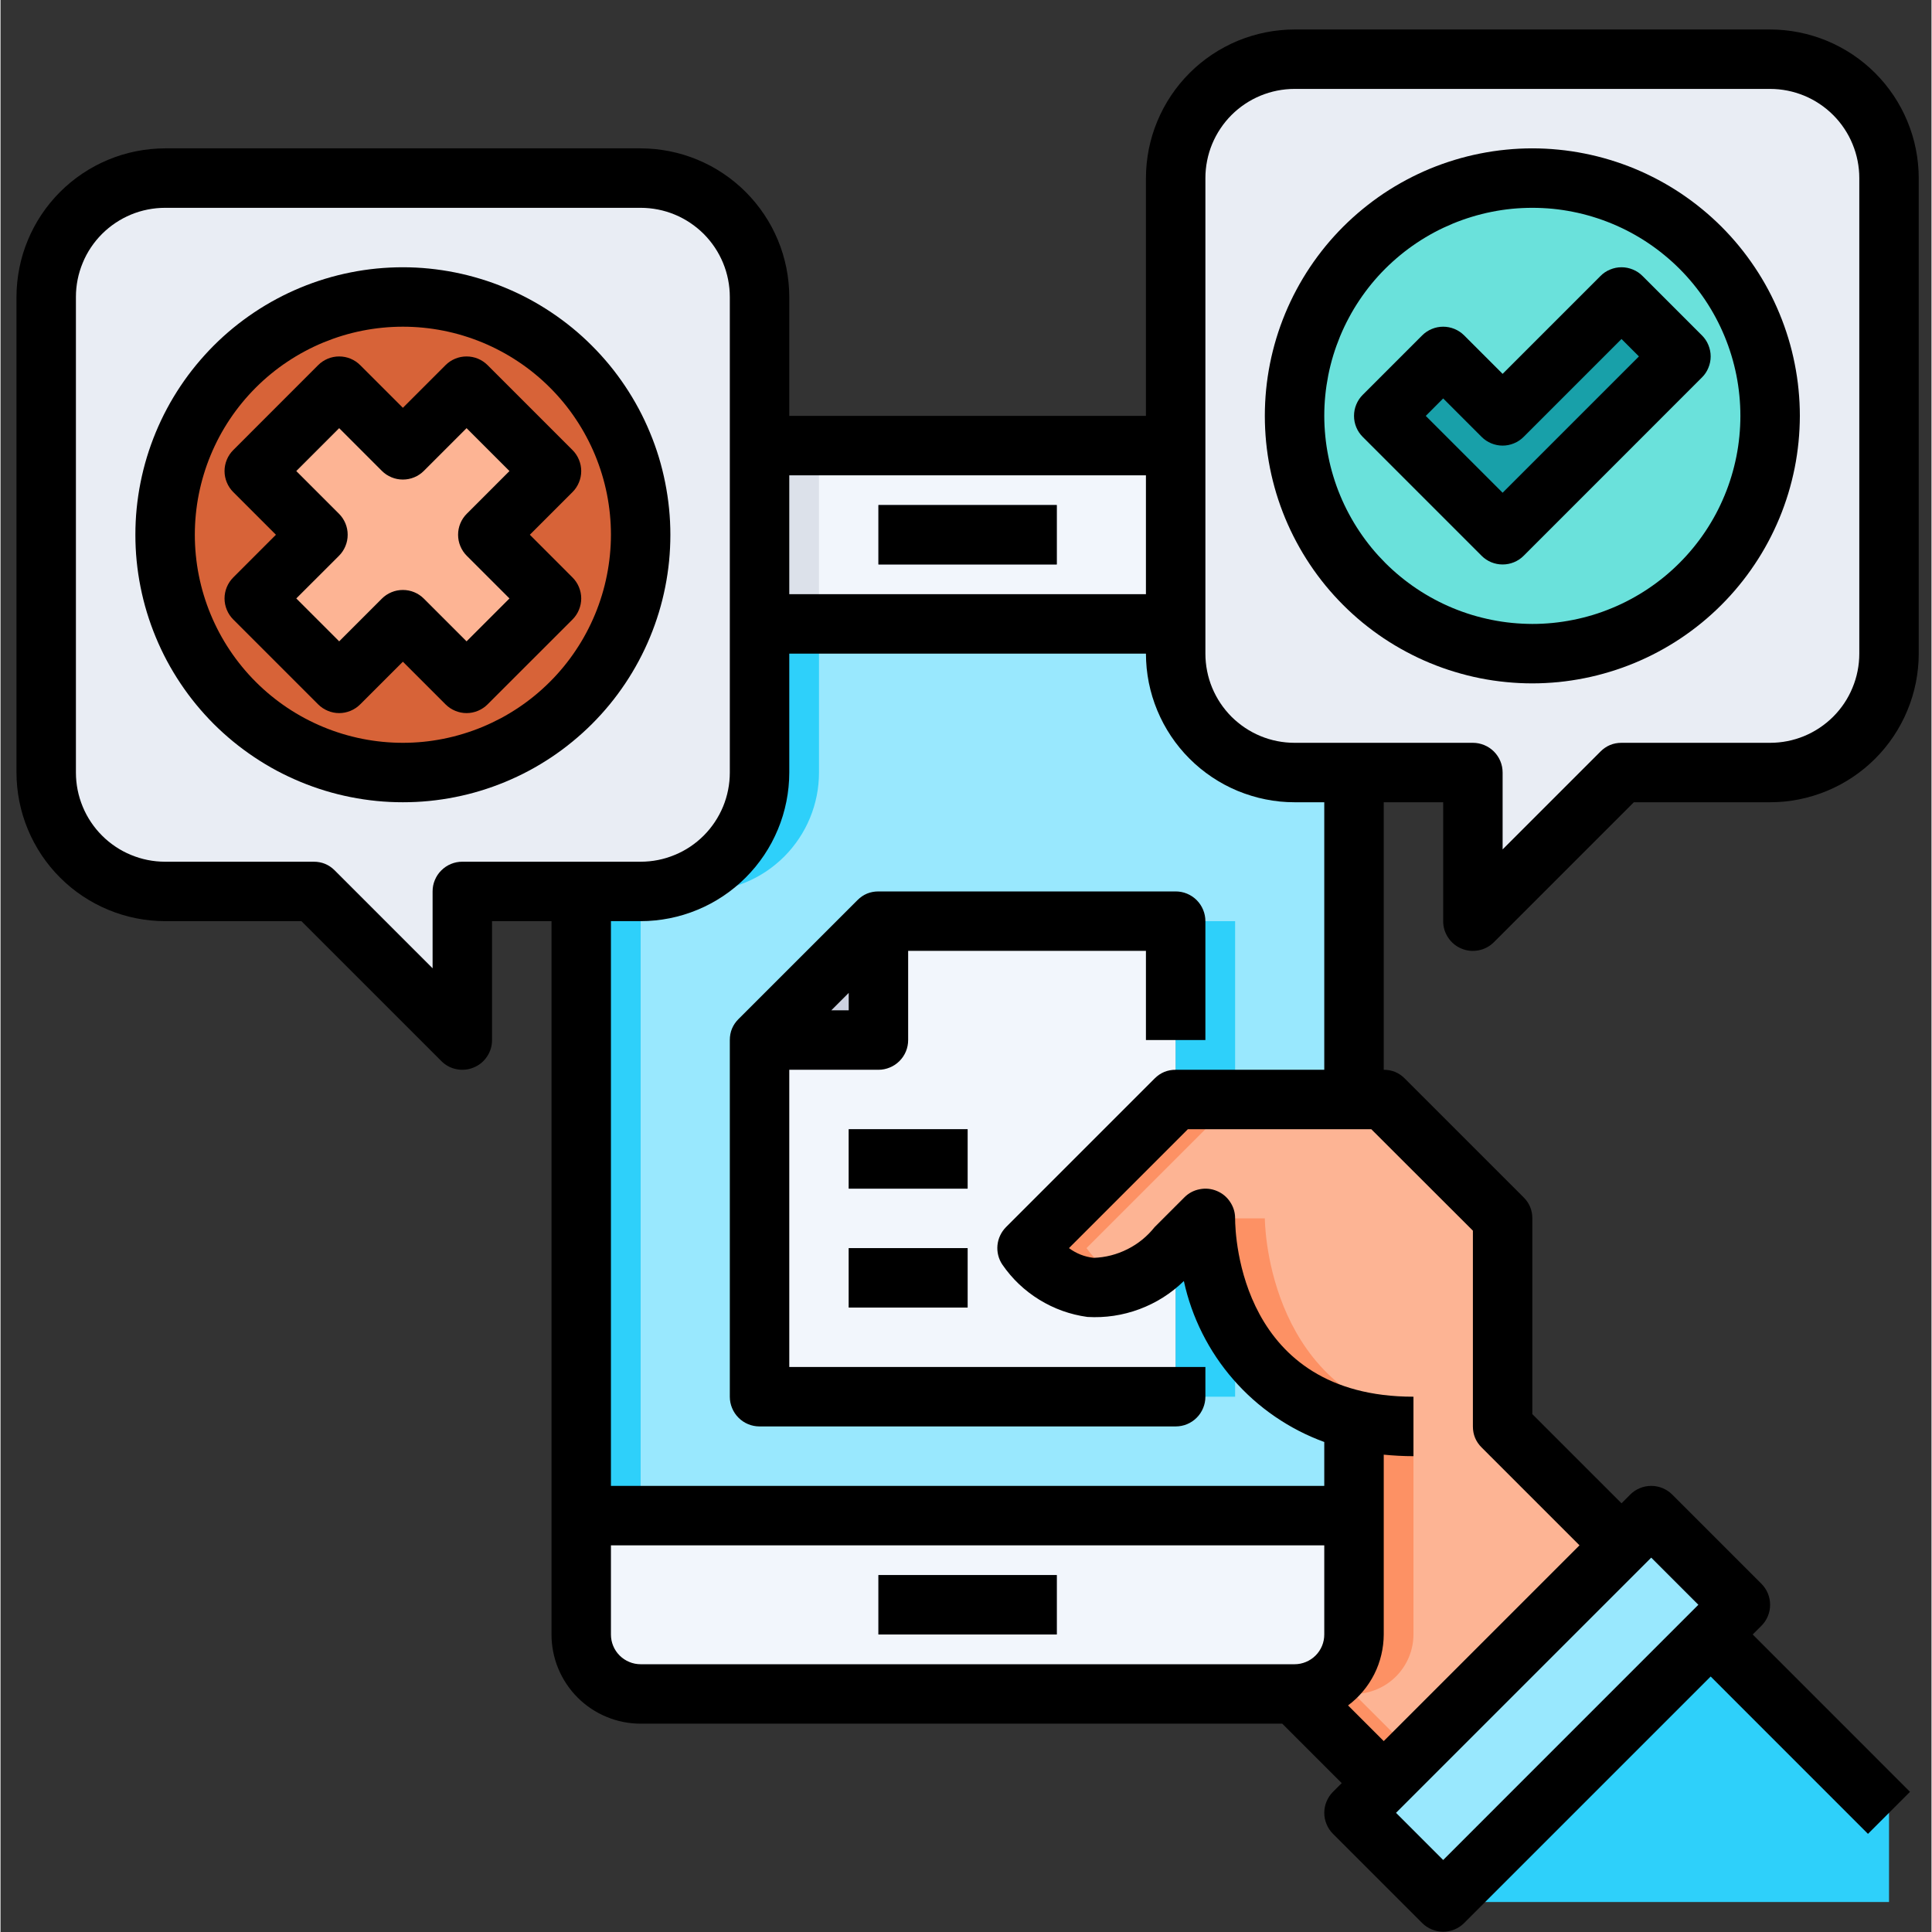 <svg xmlns="http://www.w3.org/2000/svg" xmlns:xlink="http://www.w3.org/1999/xlink" width="300" zoomAndPan="magnify" viewBox="0 0 224.88 225" height="300" preserveAspectRatio="xMidYMid meet" version="1.0"><rect x="0" y="0" width="224.88" height="225" fill="#333333" stroke="none"/><defs><clipPath id="34802ae6fa"><path d="M 1.688 3.434 L 223.566 3.434 L 223.566 224.938 L 1.688 224.938 Z M 1.688 3.434 " clip-rule="nonzero"/></clipPath></defs><path fill="#2ed0fa" d="M 219.934 211.121 L 219.934 221.508 L 168.012 221.508 L 199.164 190.352 Z M 219.934 211.121 " fill-opacity="1" fill-rule="nonzero"/><path fill="#99e8fe" d="M 202.625 186.891 L 199.164 190.352 L 168.012 221.508 L 157.625 211.121 L 161.09 207.66 L 192.242 176.508 Z M 202.625 186.891 " fill-opacity="1" fill-rule="nonzero"/><path fill="#fdb494" d="M 157.625 165.359 C 140.32 161.242 140.32 141.891 140.32 141.891 L 136.859 145.355 C 126.473 155.738 119.551 145.355 119.551 145.355 L 136.859 128.047 L 161.09 128.047 L 174.934 141.891 L 174.934 166.121 L 188.781 179.969 L 161.09 207.66 L 150.703 197.277 C 151.156 197.273 151.609 197.23 152.051 197.141 C 152.496 197.051 152.93 196.918 153.352 196.742 C 153.77 196.57 154.168 196.355 154.543 196.102 C 154.922 195.852 155.273 195.562 155.594 195.242 C 155.914 194.922 156.199 194.57 156.453 194.195 C 156.707 193.816 156.918 193.418 157.094 193 C 157.27 192.578 157.402 192.148 157.488 191.703 C 157.578 191.258 157.625 190.809 157.625 190.352 Z M 157.625 165.359 " fill-opacity="1" fill-rule="nonzero"/><path fill="#fd9164" d="M 126.473 145.355 L 143.781 128.047 L 136.859 128.047 L 119.551 145.355 C 119.859 145.816 120.203 146.246 120.582 146.652 C 120.961 147.059 121.371 147.426 121.812 147.766 C 122.254 148.102 122.719 148.398 123.211 148.656 C 123.699 148.918 124.207 149.137 124.734 149.309 C 125.262 149.484 125.797 149.617 126.348 149.703 C 126.895 149.789 127.445 149.832 128 149.828 C 128.555 149.824 129.105 149.773 129.652 149.676 C 130.199 149.582 130.734 149.441 131.258 149.258 C 129.316 148.383 127.719 147.082 126.473 145.355 Z M 126.473 145.355 " fill-opacity="1" fill-rule="nonzero"/><path fill="#cdd2e0" d="M 102.242 107.277 L 102.242 121.125 L 88.398 121.125 Z M 102.242 107.277 " fill-opacity="1" fill-rule="nonzero"/><path fill="#f2f6fc" d="M 88.398 162.66 L 88.398 121.125 L 102.242 121.125 L 102.242 107.277 L 136.859 107.277 L 136.859 128.047 L 119.551 145.355 C 119.551 145.355 126.473 155.738 136.859 145.355 L 136.859 162.66 Z M 88.398 162.66 " fill-opacity="1" fill-rule="nonzero"/><path fill="#99e8fe" d="M 136.859 162.66 L 136.859 145.355 L 140.32 141.891 C 140.32 141.891 140.32 161.242 157.625 165.359 L 157.625 176.508 L 67.629 176.508 L 67.629 103.816 L 74.551 103.816 C 75.461 103.816 76.359 103.727 77.25 103.551 C 78.145 103.371 79.008 103.109 79.848 102.762 C 80.688 102.414 81.488 101.988 82.242 101.484 C 83 100.977 83.699 100.402 84.34 99.762 C 84.984 99.117 85.559 98.418 86.062 97.664 C 86.566 96.906 86.996 96.109 87.344 95.27 C 87.691 94.43 87.953 93.562 88.129 92.672 C 88.309 91.781 88.398 90.879 88.398 89.969 L 88.398 72.664 L 136.859 72.664 L 136.859 76.125 C 136.859 77.031 136.945 77.934 137.125 78.824 C 137.301 79.719 137.562 80.582 137.91 81.422 C 138.258 82.262 138.688 83.059 139.191 83.816 C 139.695 84.574 140.27 85.273 140.914 85.914 C 141.555 86.559 142.254 87.133 143.012 87.637 C 143.766 88.141 144.566 88.566 145.406 88.914 C 146.246 89.266 147.109 89.527 148.004 89.703 C 148.895 89.883 149.793 89.969 150.703 89.969 L 157.625 89.969 L 157.625 128.047 L 136.859 128.047 L 136.859 107.277 L 102.242 107.277 L 88.398 121.125 L 88.398 162.66 Z M 136.859 162.66 " fill-opacity="1" fill-rule="nonzero"/><path fill="#2ed0fa" d="M 143.781 154.777 C 141.656 150.742 140.504 146.449 140.32 141.891 L 136.859 145.355 L 136.859 162.66 L 143.781 162.66 Z M 143.781 154.777 " fill-opacity="1" fill-rule="nonzero"/><path fill="#2ed0fa" d="M 136.859 107.277 L 143.781 107.277 L 143.781 128.047 L 136.859 128.047 Z M 136.859 107.277 " fill-opacity="1" fill-rule="nonzero"/><path fill="#2ed0fa" d="M 95.32 89.969 L 95.32 72.664 L 88.398 72.664 L 88.398 89.969 C 88.398 90.879 88.309 91.781 88.129 92.672 C 87.953 93.562 87.691 94.43 87.344 95.27 C 86.996 96.109 86.566 96.906 86.062 97.664 C 85.559 98.418 84.984 99.117 84.34 99.762 C 83.699 100.402 83 100.977 82.242 101.484 C 81.488 101.988 80.688 102.414 79.848 102.762 C 79.008 103.109 78.145 103.371 77.25 103.551 C 76.359 103.727 75.461 103.816 74.551 103.816 L 81.473 103.816 C 82.383 103.816 83.285 103.727 84.176 103.551 C 85.066 103.371 85.934 103.109 86.773 102.762 C 87.613 102.414 88.41 101.988 89.168 101.484 C 89.922 100.977 90.621 100.402 91.266 99.762 C 91.906 99.117 92.48 98.418 92.984 97.664 C 93.492 96.906 93.918 96.109 94.266 95.27 C 94.613 94.43 94.875 93.562 95.055 92.672 C 95.23 91.781 95.32 90.879 95.32 89.969 Z M 95.32 89.969 " fill-opacity="1" fill-rule="nonzero"/><path fill="#2ed0fa" d="M 67.629 103.816 L 74.551 103.816 L 74.551 176.508 L 67.629 176.508 Z M 67.629 103.816 " fill-opacity="1" fill-rule="nonzero"/><path fill="#f2f6fc" d="M 157.625 176.508 L 157.625 190.352 C 157.625 190.809 157.578 191.258 157.488 191.703 C 157.402 192.148 157.27 192.578 157.094 193 C 156.918 193.418 156.707 193.816 156.453 194.195 C 156.199 194.57 155.914 194.922 155.594 195.242 C 155.273 195.562 154.922 195.852 154.543 196.102 C 154.168 196.355 153.77 196.57 153.352 196.742 C 152.93 196.918 152.496 197.051 152.051 197.141 C 151.609 197.23 151.156 197.273 150.703 197.277 L 74.551 197.277 C 74.098 197.273 73.648 197.23 73.203 197.141 C 72.758 197.051 72.324 196.918 71.906 196.742 C 71.484 196.57 71.086 196.355 70.711 196.102 C 70.332 195.852 69.984 195.562 69.66 195.242 C 69.34 194.922 69.055 194.57 68.801 194.195 C 68.547 193.816 68.336 193.418 68.16 193 C 67.984 192.578 67.855 192.148 67.766 191.703 C 67.676 191.258 67.629 190.809 67.629 190.352 L 67.629 176.508 Z M 157.625 176.508 " fill-opacity="1" fill-rule="nonzero"/><path fill="#f2f6fc" d="M 88.398 51.895 L 136.859 51.895 L 136.859 72.664 L 88.398 72.664 Z M 88.398 51.895 " fill-opacity="1" fill-rule="nonzero"/><path fill="#dce1ea" d="M 88.398 51.895 L 95.32 51.895 L 95.32 72.664 L 88.398 72.664 Z M 88.398 51.895 " fill-opacity="1" fill-rule="nonzero"/><path fill="#e9edf4" d="M 88.398 72.664 L 88.398 89.969 C 88.398 90.879 88.309 91.781 88.129 92.672 C 87.953 93.562 87.691 94.43 87.344 95.27 C 86.996 96.109 86.566 96.906 86.062 97.664 C 85.559 98.418 84.984 99.117 84.34 99.762 C 83.699 100.402 83 100.977 82.242 101.484 C 81.488 101.988 80.688 102.414 79.848 102.762 C 79.008 103.109 78.145 103.371 77.25 103.551 C 76.359 103.727 75.461 103.816 74.551 103.816 L 53.781 103.816 L 53.781 121.125 L 36.473 103.816 L 19.168 103.816 C 18.258 103.816 17.355 103.727 16.465 103.551 C 15.574 103.371 14.707 103.109 13.867 102.762 C 13.027 102.414 12.23 101.988 11.473 101.484 C 10.719 100.977 10.02 100.402 9.375 99.762 C 8.734 99.117 8.16 98.418 7.656 97.664 C 7.148 96.906 6.723 96.109 6.375 95.27 C 6.027 94.43 5.766 93.562 5.586 92.672 C 5.41 91.781 5.32 90.879 5.32 89.969 L 5.32 34.586 C 5.32 33.676 5.41 32.777 5.586 31.887 C 5.766 30.992 6.027 30.129 6.375 29.289 C 6.723 28.449 7.148 27.648 7.656 26.895 C 8.16 26.137 8.734 25.438 9.375 24.797 C 10.02 24.152 10.719 23.578 11.473 23.074 C 12.23 22.57 13.027 22.141 13.867 21.793 C 14.707 21.445 15.574 21.184 16.465 21.008 C 17.355 20.828 18.258 20.738 19.168 20.738 L 74.551 20.738 C 75.461 20.738 76.359 20.828 77.25 21.008 C 78.145 21.184 79.008 21.445 79.848 21.793 C 80.688 22.141 81.488 22.57 82.242 23.074 C 83 23.578 83.699 24.152 84.34 24.797 C 84.984 25.438 85.559 26.137 86.062 26.895 C 86.566 27.648 86.996 28.449 87.344 29.289 C 87.691 30.129 87.953 30.992 88.129 31.887 C 88.309 32.777 88.398 33.676 88.398 34.586 Z M 74.551 62.277 C 74.551 61.371 74.508 60.465 74.418 59.562 C 74.328 58.66 74.195 57.766 74.02 56.875 C 73.84 55.984 73.621 55.105 73.359 54.238 C 73.094 53.371 72.789 52.52 72.441 51.68 C 72.098 50.844 71.707 50.023 71.281 49.223 C 70.852 48.426 70.387 47.648 69.883 46.895 C 69.379 46.141 68.84 45.41 68.266 44.711 C 67.691 44.008 67.082 43.34 66.441 42.695 C 65.797 42.055 65.129 41.445 64.426 40.871 C 63.727 40.297 62.996 39.758 62.242 39.254 C 61.488 38.75 60.711 38.285 59.914 37.855 C 59.113 37.43 58.293 37.043 57.457 36.695 C 56.617 36.348 55.766 36.043 54.898 35.777 C 54.031 35.516 53.152 35.297 52.262 35.117 C 51.371 34.941 50.477 34.809 49.574 34.719 C 48.672 34.629 47.766 34.586 46.859 34.586 C 45.953 34.586 45.047 34.629 44.145 34.719 C 43.242 34.809 42.348 34.941 41.457 35.117 C 40.566 35.297 39.688 35.516 38.82 35.777 C 37.953 36.043 37.098 36.348 36.262 36.695 C 35.422 37.043 34.605 37.43 33.805 37.855 C 33.004 38.285 32.227 38.75 31.473 39.254 C 30.719 39.758 29.992 40.297 29.293 40.871 C 28.59 41.445 27.918 42.055 27.277 42.695 C 26.637 43.34 26.027 44.008 25.453 44.711 C 24.879 45.41 24.336 46.141 23.832 46.895 C 23.328 47.648 22.863 48.426 22.438 49.223 C 22.008 50.023 21.621 50.844 21.273 51.68 C 20.926 52.52 20.621 53.371 20.359 54.238 C 20.098 55.105 19.875 55.984 19.699 56.875 C 19.523 57.766 19.391 58.66 19.301 59.562 C 19.211 60.465 19.168 61.371 19.168 62.277 C 19.168 63.184 19.211 64.09 19.301 64.992 C 19.391 65.895 19.523 66.789 19.699 67.68 C 19.875 68.57 20.098 69.449 20.359 70.316 C 20.621 71.184 20.926 72.039 21.273 72.875 C 21.621 73.715 22.008 74.531 22.438 75.332 C 22.863 76.133 23.328 76.91 23.832 77.664 C 24.336 78.418 24.879 79.145 25.453 79.844 C 26.027 80.547 26.637 81.219 27.277 81.859 C 27.918 82.5 28.59 83.109 29.293 83.684 C 29.992 84.258 30.719 84.801 31.473 85.305 C 32.227 85.809 33.004 86.273 33.805 86.699 C 34.605 87.129 35.422 87.516 36.262 87.863 C 37.098 88.211 37.953 88.516 38.82 88.777 C 39.688 89.039 40.566 89.262 41.457 89.438 C 42.348 89.613 43.242 89.746 44.145 89.836 C 45.047 89.926 45.953 89.969 46.859 89.969 C 47.766 89.969 48.672 89.926 49.574 89.836 C 50.477 89.746 51.371 89.613 52.262 89.438 C 53.152 89.262 54.031 89.039 54.898 88.777 C 55.766 88.516 56.617 88.211 57.457 87.863 C 58.293 87.516 59.113 87.129 59.914 86.699 C 60.711 86.273 61.488 85.809 62.242 85.305 C 62.996 84.801 63.727 84.258 64.426 83.684 C 65.129 83.109 65.797 82.5 66.441 81.859 C 67.082 81.219 67.691 80.547 68.266 79.844 C 68.84 79.145 69.379 78.418 69.883 77.664 C 70.387 76.91 70.852 76.133 71.281 75.332 C 71.707 74.531 72.098 73.715 72.441 72.875 C 72.789 72.039 73.094 71.184 73.359 70.316 C 73.621 69.449 73.84 68.57 74.02 67.68 C 74.195 66.789 74.328 65.895 74.418 64.992 C 74.508 64.09 74.551 63.184 74.551 62.277 Z M 74.551 62.277 " fill-opacity="1" fill-rule="nonzero"/><path fill="#e9edf4" d="M 219.934 20.738 L 219.934 76.125 C 219.934 77.031 219.844 77.934 219.668 78.824 C 219.488 79.719 219.227 80.582 218.879 81.422 C 218.531 82.262 218.105 83.059 217.602 83.816 C 217.094 84.574 216.52 85.273 215.879 85.914 C 215.234 86.559 214.535 87.133 213.781 87.637 C 213.023 88.141 212.227 88.566 211.387 88.914 C 210.547 89.266 209.68 89.527 208.789 89.703 C 207.898 89.883 206.996 89.969 206.086 89.969 L 188.781 89.969 L 171.473 107.277 L 171.473 89.969 L 150.703 89.969 C 149.793 89.969 148.895 89.883 148.004 89.703 C 147.109 89.527 146.246 89.266 145.406 88.914 C 144.566 88.566 143.766 88.141 143.012 87.637 C 142.254 87.133 141.555 86.559 140.914 85.914 C 140.27 85.273 139.695 84.574 139.191 83.816 C 138.688 83.059 138.258 82.262 137.91 81.422 C 137.562 80.582 137.301 79.719 137.125 78.824 C 136.945 77.934 136.859 77.031 136.859 76.125 L 136.859 20.738 C 136.859 19.832 136.945 18.93 137.125 18.039 C 137.301 17.148 137.562 16.281 137.91 15.441 C 138.258 14.602 138.688 13.805 139.191 13.047 C 139.695 12.293 140.27 11.594 140.914 10.949 C 141.555 10.309 142.254 9.734 143.012 9.227 C 143.766 8.723 144.566 8.297 145.406 7.949 C 146.246 7.602 147.109 7.336 148.004 7.16 C 148.895 6.984 149.793 6.895 150.703 6.895 L 206.086 6.895 C 206.996 6.895 207.898 6.984 208.789 7.16 C 209.68 7.336 210.547 7.602 211.387 7.949 C 212.227 8.297 213.023 8.723 213.781 9.227 C 214.535 9.734 215.234 10.309 215.879 10.949 C 216.52 11.594 217.094 12.293 217.602 13.047 C 218.105 13.805 218.531 14.602 218.879 15.441 C 219.227 16.281 219.488 17.148 219.668 18.039 C 219.844 18.93 219.934 19.832 219.934 20.738 Z M 206.086 48.434 C 206.086 47.523 206.043 46.621 205.953 45.719 C 205.863 44.816 205.73 43.918 205.555 43.031 C 205.379 42.141 205.16 41.262 204.895 40.395 C 204.633 39.527 204.328 38.672 203.98 37.836 C 203.633 36.996 203.246 36.18 202.816 35.379 C 202.391 34.578 201.926 33.801 201.422 33.047 C 200.918 32.293 200.379 31.566 199.801 30.863 C 199.227 30.164 198.617 29.492 197.977 28.852 C 197.336 28.211 196.664 27.602 195.965 27.027 C 195.262 26.449 194.535 25.91 193.781 25.406 C 193.027 24.902 192.25 24.438 191.449 24.012 C 190.648 23.582 189.832 23.195 188.992 22.848 C 188.156 22.5 187.301 22.195 186.434 21.934 C 185.566 21.668 184.688 21.449 183.797 21.273 C 182.91 21.094 182.012 20.961 181.109 20.875 C 180.207 20.785 179.301 20.738 178.395 20.738 C 177.488 20.738 176.582 20.785 175.68 20.875 C 174.777 20.961 173.883 21.094 172.992 21.273 C 172.102 21.449 171.227 21.668 170.355 21.934 C 169.488 22.195 168.637 22.5 167.797 22.848 C 166.961 23.195 166.141 23.582 165.34 24.012 C 164.543 24.438 163.766 24.902 163.012 25.406 C 162.258 25.91 161.527 26.449 160.828 27.027 C 160.125 27.602 159.457 28.211 158.812 28.852 C 158.172 29.492 157.566 30.164 156.988 30.863 C 156.414 31.566 155.875 32.293 155.371 33.047 C 154.867 33.801 154.402 34.578 153.973 35.379 C 153.547 36.18 153.16 36.996 152.812 37.836 C 152.465 38.672 152.16 39.527 151.895 40.395 C 151.633 41.262 151.414 42.141 151.234 43.031 C 151.059 43.918 150.926 44.816 150.836 45.719 C 150.746 46.621 150.703 47.523 150.703 48.434 C 150.703 49.34 150.746 50.242 150.836 51.145 C 150.926 52.051 151.059 52.945 151.234 53.836 C 151.414 54.723 151.633 55.602 151.895 56.469 C 152.16 57.34 152.465 58.191 152.812 59.031 C 153.16 59.867 153.547 60.688 153.973 61.484 C 154.402 62.285 154.867 63.062 155.371 63.816 C 155.875 64.57 156.414 65.297 156.988 66 C 157.566 66.699 158.172 67.371 158.812 68.012 C 159.457 68.656 160.125 69.262 160.828 69.84 C 161.527 70.414 162.258 70.953 163.012 71.457 C 163.766 71.961 164.543 72.426 165.34 72.855 C 166.141 73.281 166.961 73.668 167.797 74.016 C 168.637 74.363 169.488 74.668 170.355 74.93 C 171.227 75.195 172.105 75.414 172.992 75.594 C 173.883 75.77 174.777 75.902 175.68 75.992 C 176.582 76.078 177.488 76.125 178.395 76.125 C 179.301 76.125 180.207 76.078 181.109 75.992 C 182.012 75.902 182.91 75.77 183.797 75.594 C 184.688 75.414 185.566 75.195 186.434 74.93 C 187.301 74.668 188.156 74.363 188.992 74.016 C 189.832 73.668 190.648 73.281 191.449 72.855 C 192.25 72.426 193.027 71.961 193.781 71.457 C 194.535 70.953 195.262 70.414 195.965 69.84 C 196.664 69.262 197.336 68.656 197.977 68.012 C 198.617 67.371 199.227 66.699 199.801 66 C 200.379 65.297 200.918 64.57 201.422 63.816 C 201.926 63.062 202.391 62.285 202.816 61.484 C 203.246 60.688 203.633 59.867 203.98 59.031 C 204.328 58.191 204.633 57.34 204.895 56.469 C 205.16 55.602 205.379 54.723 205.555 53.836 C 205.73 52.945 205.863 52.051 205.953 51.145 C 206.043 50.242 206.086 49.34 206.086 48.434 Z M 206.086 48.434 " fill-opacity="1" fill-rule="nonzero"/><path fill="#fdb494" d="M 64.168 54.871 L 56.758 62.277 L 64.168 69.688 L 54.266 79.586 L 46.859 72.18 L 39.453 79.586 L 29.551 69.688 L 36.957 62.277 L 29.551 54.871 L 39.453 44.969 L 46.859 52.379 L 54.266 44.969 Z M 64.168 54.871 " fill-opacity="1" fill-rule="nonzero"/><path fill="#18a0a9" d="M 195.703 41.508 L 174.934 62.277 L 161.09 48.434 L 168.012 41.508 L 174.934 48.434 L 188.781 34.586 Z M 195.703 41.508 " fill-opacity="1" fill-rule="nonzero"/><path fill="#6ae1db" d="M 178.395 20.738 C 179.301 20.738 180.207 20.785 181.109 20.875 C 182.012 20.961 182.91 21.094 183.797 21.273 C 184.688 21.449 185.566 21.668 186.434 21.934 C 187.301 22.195 188.156 22.5 188.992 22.848 C 189.832 23.195 190.648 23.582 191.449 24.012 C 192.25 24.438 193.027 24.902 193.781 25.406 C 194.535 25.91 195.262 26.449 195.965 27.027 C 196.664 27.602 197.336 28.211 197.977 28.852 C 198.617 29.492 199.227 30.164 199.801 30.863 C 200.379 31.566 200.918 32.293 201.422 33.047 C 201.926 33.801 202.391 34.578 202.816 35.379 C 203.246 36.18 203.633 36.996 203.98 37.836 C 204.328 38.672 204.633 39.527 204.895 40.395 C 205.16 41.262 205.379 42.141 205.555 43.031 C 205.73 43.918 205.863 44.816 205.953 45.719 C 206.043 46.621 206.086 47.523 206.086 48.434 C 206.086 49.34 206.043 50.242 205.953 51.145 C 205.863 52.051 205.73 52.945 205.555 53.836 C 205.379 54.723 205.16 55.602 204.895 56.469 C 204.633 57.34 204.328 58.191 203.98 59.031 C 203.633 59.867 203.246 60.688 202.816 61.484 C 202.391 62.285 201.926 63.062 201.422 63.816 C 200.918 64.57 200.379 65.297 199.801 66 C 199.227 66.699 198.617 67.371 197.977 68.012 C 197.336 68.656 196.664 69.262 195.965 69.84 C 195.262 70.414 194.535 70.953 193.781 71.457 C 193.027 71.961 192.25 72.426 191.449 72.855 C 190.648 73.281 189.832 73.668 188.992 74.016 C 188.156 74.363 187.301 74.668 186.434 74.93 C 185.566 75.195 184.688 75.414 183.797 75.594 C 182.91 75.77 182.012 75.902 181.109 75.992 C 180.207 76.078 179.301 76.125 178.395 76.125 C 177.488 76.125 176.582 76.078 175.68 75.992 C 174.777 75.902 173.883 75.77 172.992 75.594 C 172.102 75.414 171.227 75.195 170.355 74.93 C 169.488 74.668 168.637 74.363 167.797 74.016 C 166.961 73.668 166.141 73.281 165.34 72.855 C 164.543 72.426 163.766 71.961 163.012 71.457 C 162.258 70.953 161.527 70.414 160.828 69.84 C 160.125 69.262 159.457 68.656 158.812 68.012 C 158.172 67.371 157.566 66.699 156.988 66 C 156.414 65.297 155.875 64.57 155.371 63.816 C 154.867 63.062 154.402 62.285 153.973 61.484 C 153.547 60.688 153.16 59.867 152.812 59.031 C 152.465 58.191 152.16 57.34 151.895 56.469 C 151.633 55.602 151.414 54.723 151.234 53.836 C 151.059 52.945 150.926 52.051 150.836 51.145 C 150.746 50.242 150.703 49.34 150.703 48.434 C 150.703 47.523 150.746 46.621 150.836 45.719 C 150.926 44.816 151.059 43.918 151.234 43.031 C 151.414 42.141 151.633 41.262 151.895 40.395 C 152.16 39.527 152.465 38.672 152.812 37.836 C 153.16 36.996 153.547 36.18 153.973 35.379 C 154.402 34.578 154.867 33.801 155.371 33.047 C 155.875 32.293 156.414 31.566 156.988 30.863 C 157.566 30.164 158.172 29.492 158.812 28.852 C 159.457 28.211 160.125 27.602 160.828 27.027 C 161.527 26.449 162.258 25.91 163.012 25.406 C 163.766 24.902 164.543 24.438 165.34 24.012 C 166.141 23.582 166.961 23.195 167.797 22.848 C 168.637 22.5 169.488 22.195 170.355 21.934 C 171.227 21.668 172.105 21.449 172.992 21.273 C 173.883 21.094 174.777 20.961 175.68 20.875 C 176.582 20.785 177.488 20.738 178.395 20.738 Z M 195.703 41.508 L 188.781 34.586 L 174.934 48.434 L 168.012 41.508 L 161.09 48.434 L 174.934 62.277 Z M 195.703 41.508 " fill-opacity="1" fill-rule="nonzero"/><path fill="#d76338" d="M 54.266 79.586 L 64.168 69.688 L 56.758 62.277 L 64.168 54.871 L 54.266 44.969 L 46.859 52.379 L 39.453 44.969 L 29.551 54.871 L 36.957 62.277 L 29.551 69.688 L 39.453 79.586 L 46.859 72.18 Z M 46.859 34.586 C 47.766 34.586 48.672 34.629 49.574 34.719 C 50.477 34.809 51.371 34.941 52.262 35.117 C 53.152 35.297 54.031 35.516 54.898 35.777 C 55.766 36.043 56.617 36.348 57.457 36.695 C 58.293 37.043 59.113 37.43 59.914 37.855 C 60.711 38.285 61.488 38.75 62.242 39.254 C 62.996 39.758 63.727 40.297 64.426 40.871 C 65.129 41.445 65.797 42.055 66.441 42.695 C 67.082 43.34 67.691 44.008 68.266 44.711 C 68.84 45.41 69.379 46.141 69.883 46.895 C 70.387 47.648 70.852 48.426 71.281 49.223 C 71.707 50.023 72.098 50.844 72.441 51.68 C 72.789 52.52 73.094 53.371 73.359 54.238 C 73.621 55.105 73.84 55.984 74.02 56.875 C 74.195 57.766 74.328 58.66 74.418 59.562 C 74.508 60.465 74.551 61.371 74.551 62.277 C 74.551 63.184 74.508 64.09 74.418 64.992 C 74.328 65.895 74.195 66.789 74.02 67.68 C 73.84 68.57 73.621 69.449 73.359 70.316 C 73.094 71.184 72.789 72.039 72.441 72.875 C 72.098 73.715 71.707 74.531 71.281 75.332 C 70.852 76.133 70.387 76.91 69.883 77.664 C 69.379 78.418 68.84 79.145 68.266 79.844 C 67.691 80.547 67.082 81.219 66.441 81.859 C 65.797 82.5 65.129 83.109 64.426 83.684 C 63.727 84.258 62.996 84.801 62.242 85.305 C 61.488 85.809 60.711 86.273 59.914 86.699 C 59.113 87.129 58.293 87.516 57.457 87.863 C 56.617 88.211 55.766 88.516 54.898 88.777 C 54.031 89.039 53.152 89.262 52.262 89.438 C 51.371 89.613 50.477 89.746 49.574 89.836 C 48.672 89.926 47.766 89.969 46.859 89.969 C 45.953 89.969 45.047 89.926 44.145 89.836 C 43.242 89.746 42.348 89.613 41.457 89.438 C 40.566 89.262 39.688 89.039 38.82 88.777 C 37.953 88.516 37.098 88.211 36.262 87.863 C 35.422 87.516 34.605 87.129 33.805 86.699 C 33.004 86.273 32.227 85.809 31.473 85.305 C 30.719 84.801 29.992 84.258 29.293 83.684 C 28.59 83.109 27.918 82.5 27.277 81.859 C 26.637 81.219 26.027 80.547 25.453 79.844 C 24.879 79.145 24.336 78.418 23.832 77.664 C 23.328 76.91 22.863 76.133 22.438 75.332 C 22.008 74.531 21.621 73.715 21.273 72.875 C 20.926 72.039 20.621 71.184 20.359 70.316 C 20.098 69.449 19.875 68.57 19.699 67.68 C 19.523 66.789 19.391 65.895 19.301 64.992 C 19.211 64.09 19.168 63.184 19.168 62.277 C 19.168 61.371 19.211 60.465 19.301 59.562 C 19.391 58.66 19.523 57.766 19.699 56.875 C 19.875 55.984 20.098 55.105 20.359 54.238 C 20.621 53.371 20.926 52.52 21.273 51.68 C 21.621 50.844 22.008 50.023 22.438 49.223 C 22.863 48.426 23.328 47.648 23.832 46.895 C 24.336 46.141 24.879 45.41 25.453 44.711 C 26.027 44.008 26.637 43.34 27.277 42.695 C 27.918 42.055 28.59 41.445 29.293 40.871 C 29.992 40.297 30.719 39.758 31.473 39.254 C 32.227 38.75 33.004 38.285 33.805 37.855 C 34.605 37.43 35.422 37.043 36.262 36.695 C 37.098 36.348 37.953 36.043 38.82 35.777 C 39.688 35.516 40.566 35.297 41.457 35.117 C 42.348 34.941 43.242 34.809 44.145 34.719 C 45.047 34.629 45.953 34.586 46.859 34.586 Z M 46.859 34.586 " fill-opacity="1" fill-rule="nonzero"/><path fill="#7f8596" d="M 102.242 58.816 L 123.012 58.816 L 123.012 65.738 L 102.242 65.738 Z M 102.242 58.816 " fill-opacity="1" fill-rule="nonzero"/><path fill="#7f8596" d="M 102.242 183.43 L 123.012 183.43 L 123.012 190.352 L 102.242 190.352 Z M 102.242 183.43 " fill-opacity="1" fill-rule="nonzero"/><path fill="#7f8596" d="M 98.781 131.508 L 112.629 131.508 L 112.629 138.43 L 98.781 138.43 Z M 98.781 131.508 " fill-opacity="1" fill-rule="nonzero"/><path fill="#7f8596" d="M 98.781 145.355 L 112.629 145.355 L 112.629 152.277 L 98.781 152.277 Z M 98.781 145.355 " fill-opacity="1" fill-rule="nonzero"/><path fill="#fd9164" d="M 164.551 165.359 L 164.551 190.352 C 164.547 190.809 164.504 191.258 164.414 191.703 C 164.324 192.148 164.191 192.578 164.016 193 C 163.844 193.418 163.629 193.816 163.375 194.195 C 163.125 194.57 162.836 194.922 162.516 195.242 C 162.195 195.562 161.844 195.852 161.469 196.102 C 161.09 196.355 160.691 196.57 160.273 196.742 C 159.852 196.918 159.422 197.051 158.977 197.141 C 158.531 197.23 158.082 197.273 157.625 197.277 L 164.551 204.199 L 161.09 207.66 L 150.703 197.277 C 151.156 197.273 151.609 197.23 152.051 197.141 C 152.496 197.051 152.93 196.918 153.352 196.742 C 153.77 196.57 154.168 196.355 154.543 196.102 C 154.922 195.852 155.273 195.562 155.594 195.242 C 155.914 194.922 156.199 194.57 156.453 194.195 C 156.707 193.816 156.918 193.418 157.094 193 C 157.27 192.578 157.402 192.148 157.488 191.703 C 157.578 191.258 157.625 190.809 157.625 190.352 L 157.625 165.359 C 156.254 165.043 154.93 164.59 153.645 164.012 C 153.293 163.883 152.961 163.723 152.641 163.527 C 152.391 163.414 152.148 163.285 151.914 163.145 C 150.273 162.254 148.797 161.148 147.484 159.824 C 147.07 159.406 146.688 158.992 146.309 158.543 C 146.102 158.266 145.891 158.023 145.684 157.746 C 145.371 157.332 145.062 156.914 144.785 156.465 C 144.508 156.016 144.23 155.633 143.988 155.184 C 143.781 154.84 143.574 154.457 143.398 154.113 C 142.566 152.406 141.887 150.641 141.359 148.816 C 141.285 148.406 141.191 148.004 141.082 147.605 C 140.629 145.727 140.375 143.824 140.32 141.891 L 147.242 141.891 C 147.242 141.891 147.242 161.242 164.551 165.359 Z M 164.551 165.359 " fill-opacity="1" fill-rule="nonzero"/><g clip-path="url(#34802ae6fa)"><path fill="#000000" d="M 170.148 110.477 C 170.793 110.742 171.461 110.809 172.148 110.672 C 172.832 110.535 173.426 110.219 173.918 109.727 L 190.215 93.43 L 206.086 93.43 C 206.652 93.43 207.219 93.402 207.781 93.348 C 208.348 93.289 208.906 93.207 209.461 93.094 C 210.02 92.984 210.566 92.848 211.109 92.68 C 211.652 92.516 212.184 92.324 212.707 92.109 C 213.23 91.891 213.742 91.648 214.242 91.383 C 214.742 91.113 215.227 90.824 215.699 90.508 C 216.168 90.191 216.625 89.855 217.062 89.496 C 217.5 89.137 217.918 88.758 218.32 88.355 C 218.719 87.957 219.102 87.535 219.461 87.098 C 219.82 86.66 220.156 86.207 220.473 85.734 C 220.785 85.262 221.078 84.777 221.344 84.277 C 221.613 83.777 221.855 83.266 222.07 82.742 C 222.289 82.219 222.48 81.688 222.645 81.145 C 222.809 80.605 222.949 80.055 223.059 79.5 C 223.168 78.945 223.254 78.383 223.309 77.82 C 223.367 77.258 223.395 76.691 223.395 76.125 L 223.395 20.738 C 223.395 20.172 223.367 19.609 223.309 19.043 C 223.254 18.48 223.168 17.922 223.059 17.363 C 222.949 16.809 222.809 16.262 222.645 15.719 C 222.48 15.176 222.289 14.645 222.07 14.121 C 221.855 13.598 221.613 13.086 221.344 12.586 C 221.078 12.086 220.785 11.602 220.473 11.129 C 220.156 10.66 219.82 10.203 219.461 9.766 C 219.102 9.328 218.719 8.91 218.32 8.508 C 217.918 8.105 217.5 7.727 217.062 7.367 C 216.625 7.008 216.168 6.672 215.699 6.355 C 215.227 6.039 214.742 5.75 214.242 5.484 C 213.742 5.215 213.23 4.973 212.707 4.754 C 212.184 4.539 211.652 4.348 211.109 4.184 C 210.566 4.02 210.02 3.879 209.461 3.77 C 208.906 3.656 208.348 3.574 207.781 3.52 C 207.219 3.461 206.652 3.434 206.086 3.434 L 150.703 3.434 C 150.137 3.434 149.57 3.461 149.008 3.52 C 148.445 3.574 147.883 3.656 147.328 3.77 C 146.773 3.879 146.223 4.02 145.684 4.184 C 145.141 4.348 144.605 4.539 144.082 4.754 C 143.559 4.973 143.047 5.215 142.551 5.484 C 142.051 5.75 141.562 6.039 141.094 6.355 C 140.621 6.672 140.168 7.008 139.73 7.367 C 139.293 7.727 138.871 8.105 138.473 8.508 C 138.07 8.91 137.691 9.328 137.332 9.766 C 136.973 10.203 136.633 10.66 136.32 11.129 C 136.004 11.602 135.715 12.086 135.445 12.586 C 135.18 13.086 134.938 13.598 134.719 14.121 C 134.5 14.645 134.312 15.176 134.145 15.719 C 133.98 16.262 133.844 16.809 133.73 17.363 C 133.621 17.922 133.539 18.48 133.48 19.043 C 133.426 19.609 133.398 20.172 133.395 20.738 L 133.395 48.434 L 91.859 48.434 L 91.859 34.586 C 91.859 34.02 91.828 33.453 91.773 32.891 C 91.719 32.328 91.633 31.766 91.523 31.211 C 91.41 30.656 91.273 30.105 91.109 29.562 C 90.945 29.023 90.754 28.488 90.535 27.965 C 90.316 27.441 90.074 26.93 89.809 26.43 C 89.543 25.934 89.25 25.445 88.934 24.977 C 88.621 24.504 88.281 24.051 87.922 23.613 C 87.562 23.176 87.184 22.754 86.781 22.355 C 86.383 21.953 85.961 21.574 85.523 21.215 C 85.086 20.855 84.633 20.516 84.16 20.203 C 83.691 19.887 83.203 19.598 82.707 19.328 C 82.207 19.062 81.695 18.82 81.172 18.602 C 80.648 18.383 80.113 18.195 79.574 18.027 C 79.031 17.863 78.48 17.727 77.926 17.613 C 77.371 17.504 76.809 17.422 76.246 17.363 C 75.684 17.309 75.117 17.281 74.551 17.277 L 19.168 17.277 C 18.602 17.281 18.035 17.309 17.473 17.363 C 16.906 17.422 16.348 17.504 15.793 17.613 C 15.234 17.727 14.688 17.863 14.145 18.027 C 13.602 18.195 13.07 18.383 12.547 18.602 C 12.023 18.82 11.512 19.062 11.012 19.328 C 10.512 19.598 10.027 19.887 9.555 20.203 C 9.086 20.516 8.629 20.855 8.191 21.215 C 7.754 21.574 7.336 21.953 6.934 22.355 C 6.535 22.754 6.152 23.176 5.793 23.613 C 5.434 24.051 5.098 24.504 4.781 24.977 C 4.469 25.445 4.176 25.934 3.91 26.43 C 3.641 26.93 3.398 27.441 3.184 27.965 C 2.965 28.488 2.773 29.023 2.609 29.562 C 2.445 30.105 2.305 30.656 2.195 31.211 C 2.086 31.766 2 32.328 1.945 32.891 C 1.887 33.453 1.859 34.02 1.859 34.586 L 1.859 89.969 C 1.859 90.535 1.887 91.102 1.945 91.664 C 2 92.23 2.086 92.789 2.195 93.344 C 2.305 93.902 2.445 94.449 2.609 94.992 C 2.773 95.535 2.965 96.066 3.184 96.59 C 3.398 97.113 3.641 97.625 3.91 98.125 C 4.176 98.625 4.469 99.109 4.781 99.582 C 5.098 100.051 5.434 100.508 5.793 100.945 C 6.152 101.383 6.535 101.801 6.934 102.203 C 7.336 102.602 7.754 102.984 8.191 103.344 C 8.629 103.703 9.086 104.039 9.555 104.355 C 10.027 104.668 10.512 104.961 11.012 105.227 C 11.512 105.496 12.023 105.738 12.547 105.953 C 13.07 106.172 13.602 106.363 14.145 106.527 C 14.688 106.691 15.234 106.832 15.793 106.941 C 16.348 107.051 16.906 107.137 17.473 107.191 C 18.035 107.25 18.602 107.277 19.168 107.277 L 35.043 107.277 L 51.336 123.57 C 51.828 124.066 52.422 124.383 53.105 124.52 C 53.793 124.652 54.461 124.59 55.105 124.32 C 55.754 124.055 56.27 123.629 56.66 123.047 C 57.047 122.465 57.242 121.824 57.242 121.125 L 57.242 107.277 L 64.168 107.277 L 64.168 190.352 C 64.168 191.035 64.234 191.711 64.367 192.379 C 64.5 193.047 64.695 193.695 64.957 194.328 C 65.219 194.957 65.539 195.555 65.918 196.121 C 66.297 196.691 66.727 197.215 67.207 197.695 C 67.691 198.18 68.215 198.609 68.781 198.988 C 69.348 199.367 69.945 199.688 70.578 199.945 C 71.207 200.207 71.855 200.406 72.523 200.539 C 73.195 200.672 73.867 200.738 74.551 200.738 L 149.27 200.738 L 156.195 207.66 L 155.18 208.676 C 154.855 209 154.605 209.375 154.43 209.797 C 154.254 210.223 154.164 210.664 154.164 211.121 C 154.164 211.582 154.254 212.023 154.43 212.445 C 154.605 212.871 154.855 213.246 155.18 213.57 L 165.562 223.953 C 165.887 224.277 166.262 224.527 166.688 224.703 C 167.109 224.879 167.551 224.969 168.012 224.969 C 168.469 224.969 168.91 224.879 169.336 224.703 C 169.758 224.527 170.133 224.277 170.457 223.953 L 199.164 195.246 L 217.484 213.57 L 222.379 208.676 L 204.059 190.352 L 205.074 189.34 C 205.398 189.016 205.648 188.641 205.824 188.215 C 206 187.793 206.086 187.352 206.086 186.891 C 206.086 186.434 206 185.992 205.824 185.566 C 205.648 185.145 205.398 184.77 205.074 184.445 L 194.688 174.059 C 194.363 173.734 193.988 173.484 193.566 173.309 C 193.141 173.133 192.699 173.047 192.242 173.047 C 191.781 173.047 191.34 173.133 190.918 173.309 C 190.492 173.484 190.117 173.734 189.793 174.059 L 188.781 175.074 L 178.395 164.691 L 178.395 141.891 C 178.395 140.938 178.059 140.121 177.383 139.445 L 163.535 125.598 C 162.859 124.922 162.043 124.586 161.09 124.586 L 161.09 93.43 L 168.012 93.43 L 168.012 107.277 C 168.012 107.977 168.207 108.617 168.594 109.199 C 168.984 109.781 169.5 110.207 170.148 110.477 Z M 133.395 55.355 L 133.395 69.199 L 91.859 69.199 L 91.859 55.355 Z M 53.781 100.355 C 53.324 100.355 52.883 100.441 52.457 100.617 C 52.031 100.793 51.66 101.043 51.336 101.367 C 51.008 101.691 50.758 102.066 50.582 102.492 C 50.406 102.914 50.32 103.355 50.32 103.816 L 50.32 112.766 L 38.922 101.367 C 38.246 100.691 37.43 100.355 36.473 100.355 L 19.168 100.355 C 18.484 100.355 17.809 100.289 17.141 100.156 C 16.473 100.023 15.824 99.824 15.191 99.562 C 14.562 99.305 13.965 98.984 13.398 98.605 C 12.832 98.227 12.305 97.797 11.824 97.312 C 11.34 96.832 10.91 96.305 10.531 95.738 C 10.152 95.172 9.832 94.574 9.574 93.945 C 9.312 93.312 9.113 92.664 8.98 91.996 C 8.848 91.328 8.781 90.652 8.781 89.969 L 8.781 34.586 C 8.781 33.902 8.848 33.23 8.98 32.559 C 9.113 31.891 9.312 31.242 9.574 30.613 C 9.832 29.98 10.152 29.383 10.531 28.816 C 10.91 28.25 11.34 27.727 11.824 27.242 C 12.305 26.762 12.832 26.332 13.398 25.953 C 13.965 25.574 14.562 25.254 15.191 24.992 C 15.824 24.73 16.473 24.535 17.141 24.402 C 17.809 24.27 18.484 24.203 19.168 24.203 L 74.551 24.203 C 75.234 24.203 75.906 24.27 76.578 24.402 C 77.246 24.535 77.895 24.73 78.523 24.992 C 79.156 25.254 79.754 25.574 80.32 25.953 C 80.887 26.332 81.41 26.762 81.895 27.242 C 82.375 27.727 82.805 28.25 83.184 28.816 C 83.562 29.383 83.883 29.98 84.145 30.613 C 84.406 31.242 84.602 31.891 84.734 32.559 C 84.867 33.23 84.934 33.902 84.934 34.586 L 84.934 89.969 C 84.934 90.652 84.867 91.328 84.734 91.996 C 84.602 92.664 84.406 93.312 84.145 93.945 C 83.883 94.574 83.562 95.172 83.184 95.738 C 82.805 96.305 82.375 96.832 81.895 97.312 C 81.41 97.797 80.887 98.227 80.32 98.605 C 79.754 98.984 79.156 99.305 78.523 99.562 C 77.895 99.824 77.246 100.023 76.578 100.156 C 75.906 100.289 75.234 100.355 74.551 100.355 Z M 71.09 190.352 L 71.09 179.969 L 154.164 179.969 L 154.164 190.352 C 154.164 190.812 154.078 191.254 153.902 191.68 C 153.727 192.102 153.477 192.477 153.152 192.801 C 152.828 193.125 152.453 193.375 152.027 193.551 C 151.605 193.727 151.164 193.816 150.703 193.816 L 74.551 193.816 C 74.09 193.816 73.648 193.727 73.227 193.551 C 72.801 193.375 72.426 193.125 72.102 192.801 C 71.777 192.477 71.527 192.102 71.352 191.68 C 71.176 191.254 71.09 190.812 71.09 190.352 Z M 197.73 186.891 L 168.012 216.613 L 162.52 211.121 L 192.242 181.402 Z M 171.473 143.324 L 171.473 166.121 C 171.473 167.078 171.812 167.895 172.488 168.57 L 183.887 179.969 L 161.09 202.766 L 156.934 198.613 C 157.578 198.133 158.156 197.586 158.672 196.969 C 159.188 196.355 159.625 195.691 159.988 194.973 C 160.348 194.258 160.621 193.508 160.805 192.727 C 160.992 191.945 161.086 191.156 161.09 190.352 L 161.09 169.41 C 162.199 169.516 163.34 169.586 164.551 169.586 L 164.551 162.66 C 144.473 162.66 143.781 144.008 143.781 141.891 C 143.781 141.191 143.586 140.551 143.195 139.969 C 142.809 139.387 142.289 138.961 141.645 138.695 C 140.996 138.426 140.332 138.363 139.645 138.5 C 138.957 138.633 138.367 138.949 137.871 139.445 L 134.41 142.906 C 133.543 143.992 132.492 144.852 131.25 145.477 C 130.008 146.102 128.691 146.441 127.305 146.488 C 126.246 146.367 125.289 145.988 124.43 145.355 L 138.277 131.508 L 159.641 131.508 Z M 154.164 124.586 L 136.859 124.586 C 135.902 124.586 135.086 124.922 134.41 125.598 L 117.102 142.906 C 116.82 143.191 116.594 143.512 116.422 143.875 C 116.25 144.234 116.145 144.613 116.105 145.012 C 116.066 145.41 116.094 145.805 116.191 146.191 C 116.289 146.582 116.449 146.941 116.672 147.273 C 117.82 148.941 119.258 150.305 120.98 151.367 C 122.707 152.426 124.57 153.094 126.578 153.371 C 128.66 153.492 130.68 153.191 132.637 152.465 C 134.59 151.734 136.316 150.645 137.812 149.188 C 138.273 151.316 138.992 153.348 139.969 155.293 C 140.945 157.234 142.148 159.027 143.578 160.664 C 145.008 162.305 146.617 163.738 148.41 164.969 C 150.203 166.199 152.121 167.188 154.164 167.934 L 154.164 173.047 L 71.09 173.047 L 71.09 107.277 L 74.551 107.277 C 75.117 107.277 75.684 107.25 76.246 107.191 C 76.809 107.137 77.371 107.051 77.926 106.941 C 78.48 106.832 79.031 106.691 79.574 106.527 C 80.113 106.363 80.648 106.172 81.172 105.953 C 81.695 105.738 82.207 105.496 82.707 105.227 C 83.203 104.961 83.691 104.668 84.16 104.355 C 84.633 104.039 85.086 103.703 85.523 103.344 C 85.961 102.984 86.383 102.602 86.781 102.203 C 87.184 101.801 87.562 101.383 87.922 100.945 C 88.281 100.508 88.621 100.051 88.934 99.582 C 89.25 99.109 89.543 98.625 89.809 98.125 C 90.074 97.625 90.316 97.113 90.535 96.59 C 90.754 96.066 90.945 95.535 91.109 94.992 C 91.273 94.449 91.41 93.902 91.523 93.344 C 91.633 92.789 91.719 92.23 91.773 91.664 C 91.828 91.102 91.859 90.535 91.859 89.969 L 91.859 76.125 L 133.395 76.125 C 133.398 76.691 133.426 77.258 133.48 77.82 C 133.539 78.383 133.621 78.945 133.73 79.5 C 133.844 80.055 133.98 80.605 134.145 81.145 C 134.312 81.688 134.5 82.219 134.719 82.742 C 134.938 83.266 135.18 83.777 135.445 84.277 C 135.715 84.777 136.004 85.262 136.32 85.734 C 136.633 86.207 136.973 86.66 137.332 87.098 C 137.691 87.535 138.07 87.957 138.473 88.355 C 138.871 88.758 139.293 89.137 139.73 89.496 C 140.168 89.855 140.621 90.191 141.094 90.508 C 141.562 90.824 142.051 91.113 142.551 91.383 C 143.047 91.648 143.559 91.891 144.082 92.109 C 144.605 92.324 145.141 92.516 145.684 92.68 C 146.223 92.848 146.773 92.984 147.328 93.094 C 147.883 93.207 148.445 93.289 149.008 93.348 C 149.57 93.402 150.137 93.43 150.703 93.43 L 154.164 93.43 Z M 150.703 86.508 C 150.023 86.508 149.348 86.441 148.676 86.309 C 148.008 86.176 147.359 85.98 146.73 85.719 C 146.098 85.457 145.5 85.137 144.934 84.758 C 144.367 84.379 143.844 83.949 143.359 83.469 C 142.879 82.984 142.449 82.461 142.07 81.895 C 141.691 81.328 141.371 80.727 141.109 80.098 C 140.848 79.469 140.652 78.82 140.52 78.148 C 140.387 77.48 140.32 76.805 140.32 76.125 L 140.32 20.738 C 140.32 20.059 140.387 19.383 140.52 18.715 C 140.652 18.047 140.848 17.395 141.109 16.766 C 141.371 16.137 141.691 15.539 142.07 14.973 C 142.449 14.402 142.879 13.879 143.359 13.398 C 143.844 12.914 144.367 12.484 144.934 12.105 C 145.5 11.727 146.102 11.406 146.73 11.145 C 147.359 10.887 148.008 10.688 148.676 10.555 C 149.348 10.422 150.023 10.355 150.703 10.355 L 206.086 10.355 C 206.77 10.355 207.445 10.422 208.113 10.555 C 208.781 10.688 209.43 10.887 210.062 11.145 C 210.691 11.406 211.289 11.727 211.855 12.105 C 212.422 12.484 212.949 12.914 213.43 13.398 C 213.914 13.879 214.344 14.402 214.723 14.973 C 215.102 15.539 215.422 16.137 215.68 16.766 C 215.941 17.395 216.141 18.047 216.273 18.715 C 216.406 19.383 216.473 20.059 216.473 20.738 L 216.473 76.125 C 216.473 76.805 216.406 77.48 216.273 78.148 C 216.141 78.82 215.941 79.469 215.68 80.098 C 215.422 80.727 215.102 81.328 214.723 81.895 C 214.344 82.461 213.914 82.984 213.43 83.469 C 212.949 83.949 212.422 84.379 211.855 84.758 C 211.289 85.137 210.691 85.457 210.062 85.719 C 209.43 85.98 208.781 86.176 208.113 86.309 C 207.445 86.441 206.77 86.508 206.086 86.508 L 188.781 86.508 C 187.824 86.508 187.008 86.848 186.332 87.523 L 174.934 98.922 L 174.934 89.969 C 174.934 89.512 174.848 89.07 174.672 88.645 C 174.496 88.223 174.246 87.848 173.922 87.523 C 173.594 87.199 173.223 86.949 172.797 86.773 C 172.371 86.598 171.93 86.508 171.473 86.508 Z M 150.703 86.508 " fill-opacity="1" fill-rule="nonzero"/></g><path fill="#000000" d="M 209.551 48.434 C 209.551 47.41 209.5 46.395 209.398 45.379 C 209.301 44.363 209.148 43.355 208.949 42.355 C 208.75 41.355 208.504 40.363 208.207 39.391 C 207.91 38.414 207.566 37.453 207.176 36.512 C 206.785 35.566 206.352 34.645 205.871 33.746 C 205.391 32.848 204.867 31.973 204.297 31.125 C 203.73 30.277 203.125 29.457 202.477 28.668 C 201.832 27.879 201.145 27.125 200.426 26.402 C 199.703 25.684 198.949 24.996 198.16 24.352 C 197.371 23.703 196.551 23.098 195.703 22.527 C 194.855 21.961 193.98 21.438 193.082 20.957 C 192.18 20.477 191.262 20.039 190.316 19.648 C 189.375 19.258 188.414 18.918 187.438 18.621 C 186.461 18.324 185.473 18.078 184.473 17.879 C 183.473 17.68 182.465 17.527 181.449 17.43 C 180.434 17.328 179.414 17.277 178.395 17.277 C 177.375 17.277 176.355 17.328 175.344 17.43 C 174.328 17.527 173.32 17.68 172.316 17.879 C 171.316 18.078 170.328 18.324 169.352 18.621 C 168.375 18.918 167.418 19.258 166.473 19.648 C 165.531 20.039 164.609 20.477 163.711 20.957 C 162.809 21.438 161.938 21.961 161.086 22.527 C 160.238 23.098 159.422 23.703 158.633 24.352 C 157.844 24.996 157.09 25.684 156.367 26.402 C 155.645 27.125 154.961 27.879 154.312 28.668 C 153.668 29.457 153.059 30.277 152.492 31.125 C 151.926 31.973 151.402 32.848 150.922 33.746 C 150.441 34.645 150.004 35.566 149.613 36.512 C 149.223 37.453 148.879 38.414 148.582 39.391 C 148.289 40.363 148.039 41.355 147.84 42.355 C 147.641 43.355 147.492 44.363 147.391 45.379 C 147.293 46.395 147.242 47.41 147.242 48.434 C 147.242 49.453 147.293 50.469 147.391 51.484 C 147.492 52.5 147.641 53.508 147.84 54.512 C 148.039 55.512 148.289 56.5 148.582 57.477 C 148.879 58.453 149.223 59.41 149.613 60.355 C 150.004 61.297 150.441 62.219 150.922 63.117 C 151.402 64.016 151.926 64.891 152.492 65.738 C 153.059 66.59 153.668 67.406 154.312 68.195 C 154.961 68.984 155.645 69.738 156.367 70.461 C 157.09 71.184 157.844 71.867 158.633 72.516 C 159.422 73.16 160.238 73.77 161.086 74.336 C 161.938 74.902 162.809 75.426 163.711 75.906 C 164.609 76.387 165.531 76.824 166.473 77.215 C 167.418 77.605 168.375 77.949 169.352 78.242 C 170.328 78.539 171.316 78.789 172.316 78.988 C 173.32 79.188 174.328 79.336 175.344 79.434 C 176.355 79.535 177.375 79.586 178.395 79.586 C 179.414 79.586 180.434 79.531 181.449 79.434 C 182.461 79.332 183.469 79.18 184.469 78.98 C 185.473 78.781 186.457 78.531 187.434 78.234 C 188.41 77.938 189.371 77.594 190.312 77.203 C 191.254 76.812 192.176 76.379 193.074 75.895 C 193.973 75.414 194.848 74.891 195.695 74.324 C 196.543 73.758 197.359 73.148 198.148 72.504 C 198.938 71.855 199.691 71.172 200.414 70.449 C 201.133 69.73 201.82 68.973 202.465 68.184 C 203.113 67.398 203.719 66.578 204.285 65.73 C 204.855 64.883 205.379 64.008 205.859 63.109 C 206.34 62.211 206.777 61.289 207.168 60.348 C 207.559 59.406 207.902 58.445 208.199 57.473 C 208.496 56.496 208.742 55.508 208.945 54.508 C 209.145 53.508 209.293 52.5 209.395 51.484 C 209.496 50.469 209.547 49.453 209.551 48.434 Z M 154.164 48.434 C 154.164 47.637 154.203 46.848 154.281 46.059 C 154.359 45.266 154.477 44.484 154.629 43.703 C 154.785 42.926 154.977 42.156 155.207 41.398 C 155.438 40.641 155.707 39.895 156.008 39.16 C 156.312 38.426 156.652 37.711 157.027 37.012 C 157.398 36.309 157.809 35.629 158.25 34.969 C 158.691 34.309 159.16 33.676 159.664 33.059 C 160.168 32.445 160.699 31.859 161.262 31.297 C 161.824 30.738 162.41 30.207 163.023 29.703 C 163.637 29.199 164.273 28.727 164.934 28.285 C 165.594 27.844 166.273 27.438 166.973 27.062 C 167.672 26.688 168.391 26.352 169.121 26.047 C 169.855 25.742 170.602 25.477 171.363 25.246 C 172.121 25.016 172.891 24.82 173.668 24.668 C 174.445 24.512 175.23 24.395 176.02 24.316 C 176.809 24.242 177.602 24.203 178.395 24.203 C 179.188 24.203 179.98 24.242 180.77 24.316 C 181.559 24.395 182.344 24.512 183.121 24.668 C 183.902 24.82 184.668 25.016 185.43 25.246 C 186.188 25.477 186.934 25.742 187.668 26.047 C 188.402 26.352 189.117 26.688 189.816 27.062 C 190.516 27.438 191.199 27.844 191.855 28.285 C 192.516 28.727 193.152 29.199 193.766 29.703 C 194.379 30.207 194.969 30.738 195.527 31.297 C 196.09 31.859 196.621 32.445 197.125 33.059 C 197.629 33.676 198.102 34.309 198.543 34.969 C 198.984 35.629 199.391 36.309 199.766 37.012 C 200.141 37.711 200.477 38.426 200.781 39.16 C 201.086 39.895 201.352 40.641 201.582 41.398 C 201.812 42.156 202.004 42.926 202.16 43.703 C 202.316 44.484 202.43 45.266 202.508 46.059 C 202.586 46.848 202.625 47.637 202.625 48.434 C 202.625 49.227 202.586 50.016 202.508 50.809 C 202.43 51.598 202.316 52.383 202.16 53.16 C 202.004 53.938 201.812 54.707 201.582 55.465 C 201.352 56.227 201.086 56.973 200.781 57.703 C 200.477 58.438 200.141 59.156 199.766 59.855 C 199.391 60.555 198.984 61.234 198.543 61.895 C 198.102 62.555 197.629 63.191 197.125 63.805 C 196.621 64.418 196.09 65.004 195.527 65.566 C 194.969 66.125 194.379 66.66 193.766 67.164 C 193.152 67.664 192.516 68.137 191.855 68.578 C 191.199 69.02 190.516 69.426 189.816 69.801 C 189.117 70.176 188.402 70.516 187.668 70.816 C 186.934 71.121 186.188 71.391 185.43 71.621 C 184.668 71.848 183.902 72.043 183.121 72.195 C 182.344 72.352 181.559 72.469 180.77 72.547 C 179.98 72.625 179.188 72.664 178.395 72.664 C 177.602 72.66 176.812 72.621 176.02 72.543 C 175.23 72.465 174.449 72.348 173.672 72.191 C 172.891 72.035 172.125 71.844 171.363 71.613 C 170.605 71.383 169.859 71.113 169.129 70.812 C 168.395 70.508 167.68 70.168 166.98 69.793 C 166.277 69.418 165.602 69.012 164.941 68.57 C 164.281 68.129 163.645 67.656 163.031 67.152 C 162.418 66.652 161.832 66.117 161.27 65.559 C 160.711 64.996 160.176 64.41 159.672 63.797 C 159.172 63.184 158.699 62.547 158.258 61.887 C 157.816 61.227 157.41 60.547 157.035 59.848 C 156.66 59.148 156.32 58.434 156.016 57.699 C 155.711 56.969 155.445 56.223 155.215 55.461 C 154.984 54.703 154.789 53.934 154.637 53.156 C 154.48 52.379 154.363 51.594 154.285 50.805 C 154.207 50.016 154.164 49.227 154.164 48.434 Z M 154.164 48.434 " fill-opacity="1" fill-rule="nonzero"/><path fill="#000000" d="M 198.148 39.062 L 191.227 32.141 C 190.902 31.812 190.527 31.562 190.105 31.391 C 189.68 31.215 189.238 31.125 188.781 31.125 C 188.32 31.125 187.879 31.215 187.457 31.391 C 187.031 31.562 186.656 31.812 186.332 32.141 L 174.934 43.539 L 170.457 39.062 C 170.133 38.738 169.758 38.488 169.336 38.312 C 168.91 38.137 168.469 38.047 168.012 38.047 C 167.551 38.047 167.109 38.137 166.688 38.312 C 166.262 38.488 165.887 38.738 165.562 39.062 L 158.641 45.984 C 158.316 46.309 158.066 46.684 157.891 47.109 C 157.715 47.531 157.629 47.973 157.629 48.434 C 157.629 48.891 157.715 49.332 157.891 49.758 C 158.066 50.18 158.316 50.555 158.641 50.879 L 172.488 64.727 C 172.812 65.051 173.184 65.301 173.609 65.477 C 174.035 65.652 174.477 65.738 174.934 65.738 C 175.395 65.738 175.836 65.652 176.258 65.477 C 176.684 65.301 177.059 65.051 177.383 64.727 L 198.148 43.957 C 198.477 43.633 198.727 43.258 198.898 42.832 C 199.074 42.41 199.164 41.969 199.164 41.508 C 199.164 41.051 199.074 40.609 198.898 40.184 C 198.727 39.762 198.477 39.387 198.148 39.062 Z M 174.934 57.383 L 165.984 48.434 L 168.012 46.402 L 172.488 50.879 C 172.812 51.203 173.184 51.453 173.609 51.629 C 174.035 51.805 174.477 51.895 174.934 51.895 C 175.395 51.895 175.836 51.805 176.258 51.629 C 176.684 51.453 177.059 51.203 177.383 50.879 L 188.781 39.48 L 190.809 41.508 Z M 174.934 57.383 " fill-opacity="1" fill-rule="nonzero"/><path fill="#000000" d="M 46.859 31.125 C 45.84 31.125 44.82 31.176 43.805 31.273 C 42.789 31.375 41.781 31.523 40.781 31.723 C 39.781 31.922 38.793 32.168 37.816 32.465 C 36.84 32.762 35.879 33.105 34.938 33.496 C 33.996 33.887 33.074 34.32 32.172 34.805 C 31.273 35.285 30.398 35.809 29.551 36.375 C 28.703 36.941 27.883 37.551 27.094 38.195 C 26.305 38.844 25.551 39.527 24.828 40.25 C 24.109 40.973 23.426 41.727 22.777 42.516 C 22.129 43.305 21.523 44.121 20.957 44.969 C 20.391 45.82 19.863 46.691 19.383 47.594 C 18.902 48.492 18.469 49.414 18.078 50.355 C 17.688 51.297 17.344 52.258 17.047 53.234 C 16.75 54.211 16.504 55.199 16.305 56.199 C 16.105 57.199 15.957 58.211 15.855 59.223 C 15.754 60.238 15.707 61.258 15.707 62.277 C 15.707 63.297 15.754 64.316 15.855 65.332 C 15.957 66.348 16.105 67.355 16.305 68.355 C 16.504 69.355 16.75 70.344 17.047 71.32 C 17.344 72.297 17.688 73.258 18.078 74.199 C 18.469 75.145 18.902 76.062 19.383 76.965 C 19.863 77.863 20.391 78.738 20.957 79.586 C 21.523 80.434 22.129 81.254 22.777 82.043 C 23.426 82.832 24.109 83.586 24.828 84.309 C 25.551 85.027 26.305 85.711 27.094 86.359 C 27.883 87.008 28.703 87.613 29.551 88.18 C 30.398 88.746 31.273 89.273 32.172 89.754 C 33.074 90.234 33.996 90.668 34.938 91.059 C 35.879 91.449 36.84 91.793 37.816 92.09 C 38.793 92.387 39.781 92.633 40.781 92.832 C 41.781 93.031 42.789 93.18 43.805 93.281 C 44.82 93.383 45.84 93.43 46.859 93.43 C 47.879 93.43 48.898 93.383 49.914 93.281 C 50.93 93.18 51.938 93.031 52.938 92.832 C 53.938 92.633 54.926 92.387 55.902 92.09 C 56.879 91.793 57.84 91.449 58.781 91.059 C 59.723 90.668 60.645 90.234 61.543 89.754 C 62.445 89.273 63.316 88.746 64.168 88.18 C 65.016 87.613 65.832 87.008 66.621 86.359 C 67.41 85.711 68.168 85.027 68.887 84.309 C 69.609 83.586 70.293 82.832 70.941 82.043 C 71.59 81.254 72.195 80.434 72.762 79.586 C 73.328 78.738 73.852 77.863 74.332 76.965 C 74.816 76.062 75.25 75.145 75.641 74.199 C 76.031 73.258 76.375 72.297 76.672 71.32 C 76.969 70.344 77.215 69.355 77.414 68.355 C 77.613 67.355 77.762 66.348 77.863 65.332 C 77.961 64.316 78.012 63.297 78.012 62.277 C 78.012 61.258 77.961 60.242 77.859 59.227 C 77.758 58.211 77.605 57.203 77.406 56.203 C 77.207 55.203 76.961 54.215 76.664 53.238 C 76.367 52.262 76.023 51.305 75.629 50.363 C 75.238 49.422 74.805 48.5 74.324 47.602 C 73.84 46.699 73.316 45.828 72.75 44.98 C 72.184 44.133 71.578 43.312 70.93 42.523 C 70.281 41.738 69.598 40.98 68.875 40.262 C 68.156 39.539 67.402 38.855 66.613 38.207 C 65.824 37.562 65.004 36.953 64.156 36.387 C 63.309 35.82 62.438 35.297 61.535 34.812 C 60.637 34.332 59.719 33.898 58.773 33.508 C 57.832 33.117 56.875 32.77 55.898 32.477 C 54.922 32.18 53.934 31.93 52.934 31.73 C 51.934 31.531 50.926 31.379 49.91 31.277 C 48.895 31.176 47.879 31.125 46.859 31.125 Z M 46.859 86.508 C 46.066 86.508 45.273 86.469 44.484 86.391 C 43.695 86.312 42.91 86.199 42.133 86.043 C 41.352 85.887 40.586 85.695 39.824 85.465 C 39.066 85.234 38.32 84.969 37.586 84.664 C 36.852 84.359 36.137 84.02 35.438 83.648 C 34.738 83.273 34.059 82.867 33.398 82.426 C 32.738 81.984 32.102 81.512 31.488 81.008 C 30.875 80.504 30.285 79.973 29.727 79.41 C 29.164 78.852 28.633 78.262 28.129 77.648 C 27.625 77.035 27.152 76.398 26.711 75.738 C 26.27 75.078 25.863 74.398 25.488 73.699 C 25.117 73 24.777 72.285 24.473 71.551 C 24.168 70.816 23.902 70.07 23.672 69.312 C 23.441 68.551 23.25 67.785 23.094 67.004 C 22.938 66.227 22.824 65.441 22.746 64.652 C 22.668 63.863 22.629 63.07 22.629 62.277 C 22.629 61.484 22.668 60.691 22.746 59.902 C 22.824 59.113 22.938 58.328 23.094 57.551 C 23.25 56.773 23.441 56.004 23.672 55.246 C 23.902 54.484 24.168 53.738 24.473 53.004 C 24.777 52.273 25.117 51.555 25.488 50.855 C 25.863 50.156 26.27 49.477 26.711 48.816 C 27.152 48.156 27.625 47.52 28.129 46.906 C 28.633 46.293 29.164 45.707 29.727 45.145 C 30.285 44.582 30.875 44.051 31.488 43.547 C 32.102 43.043 32.738 42.57 33.398 42.133 C 34.059 41.691 34.738 41.281 35.438 40.91 C 36.137 40.535 36.852 40.195 37.586 39.891 C 38.32 39.59 39.066 39.32 39.824 39.09 C 40.586 38.859 41.352 38.668 42.133 38.512 C 42.91 38.359 43.695 38.242 44.484 38.164 C 45.273 38.086 46.066 38.047 46.859 38.047 C 47.652 38.047 48.445 38.086 49.234 38.164 C 50.023 38.242 50.809 38.359 51.586 38.512 C 52.363 38.668 53.133 38.859 53.891 39.09 C 54.652 39.32 55.398 39.59 56.133 39.891 C 56.863 40.195 57.582 40.535 58.281 40.91 C 58.98 41.281 59.66 41.691 60.32 42.133 C 60.98 42.57 61.617 43.043 62.23 43.547 C 62.844 44.051 63.43 44.582 63.992 45.145 C 64.555 45.707 65.086 46.293 65.59 46.906 C 66.094 47.52 66.566 48.156 67.004 48.816 C 67.445 49.477 67.855 50.156 68.227 50.855 C 68.602 51.555 68.941 52.273 69.246 53.004 C 69.547 53.738 69.816 54.484 70.047 55.246 C 70.277 56.004 70.469 56.773 70.625 57.551 C 70.777 58.328 70.895 59.113 70.973 59.902 C 71.051 60.691 71.09 61.484 71.09 62.277 C 71.09 63.07 71.047 63.863 70.969 64.652 C 70.891 65.441 70.773 66.227 70.617 67.004 C 70.465 67.781 70.27 68.551 70.039 69.309 C 69.809 70.066 69.543 70.812 69.238 71.547 C 68.934 72.277 68.594 72.996 68.219 73.695 C 67.848 74.395 67.438 75.074 66.996 75.734 C 66.555 76.395 66.086 77.027 65.582 77.641 C 65.078 78.254 64.547 78.844 63.984 79.402 C 63.422 79.965 62.836 80.496 62.223 81 C 61.609 81.504 60.973 81.977 60.312 82.418 C 59.656 82.855 58.977 83.266 58.277 83.641 C 57.574 84.012 56.859 84.352 56.129 84.656 C 55.395 84.961 54.648 85.227 53.891 85.457 C 53.129 85.691 52.363 85.883 51.586 86.039 C 50.805 86.195 50.023 86.312 49.234 86.391 C 48.445 86.469 47.652 86.508 46.859 86.508 Z M 46.859 86.508 " fill-opacity="1" fill-rule="nonzero"/><path fill="#000000" d="M 61.645 62.277 L 66.613 57.309 C 66.938 56.984 67.188 56.609 67.363 56.184 C 67.539 55.762 67.629 55.32 67.629 54.859 C 67.629 54.402 67.539 53.961 67.363 53.535 C 67.188 53.113 66.938 52.738 66.613 52.414 L 56.723 42.523 C 56.398 42.199 56.023 41.949 55.602 41.773 C 55.176 41.598 54.734 41.512 54.277 41.512 C 53.816 41.512 53.375 41.598 52.953 41.773 C 52.527 41.949 52.152 42.199 51.828 42.523 L 46.859 47.492 L 41.887 42.523 C 41.562 42.199 41.188 41.949 40.766 41.773 C 40.34 41.598 39.898 41.512 39.441 41.512 C 38.98 41.512 38.539 41.598 38.117 41.773 C 37.691 41.949 37.316 42.199 36.992 42.523 L 27.105 52.414 C 26.781 52.738 26.531 53.113 26.355 53.535 C 26.18 53.961 26.09 54.402 26.09 54.859 C 26.09 55.32 26.18 55.762 26.355 56.184 C 26.531 56.609 26.781 56.984 27.105 57.309 L 32.074 62.277 L 27.105 67.25 C 26.781 67.574 26.531 67.949 26.355 68.371 C 26.18 68.797 26.09 69.238 26.09 69.695 C 26.09 70.156 26.18 70.598 26.355 71.02 C 26.531 71.445 26.781 71.82 27.105 72.145 L 36.992 82.031 C 37.316 82.355 37.691 82.605 38.117 82.781 C 38.539 82.957 38.98 83.047 39.441 83.047 C 39.898 83.047 40.34 82.957 40.766 82.781 C 41.188 82.605 41.562 82.355 41.887 82.031 L 46.859 77.062 L 51.828 82.031 C 52.152 82.355 52.527 82.605 52.953 82.781 C 53.375 82.957 53.816 83.047 54.277 83.047 C 54.734 83.047 55.176 82.957 55.602 82.781 C 56.023 82.605 56.398 82.355 56.723 82.031 L 66.613 72.145 C 66.938 71.82 67.188 71.445 67.363 71.02 C 67.539 70.598 67.629 70.156 67.629 69.695 C 67.629 69.238 67.539 68.797 67.363 68.371 C 67.188 67.949 66.938 67.574 66.613 67.25 Z M 54.301 64.727 L 59.273 69.695 L 54.277 74.691 L 49.305 69.719 C 48.98 69.395 48.605 69.145 48.184 68.969 C 47.758 68.793 47.316 68.707 46.859 68.707 C 46.398 68.707 45.957 68.793 45.535 68.969 C 45.109 69.145 44.734 69.395 44.41 69.719 L 39.441 74.691 L 34.445 69.695 L 39.418 64.727 C 39.742 64.402 39.992 64.027 40.168 63.602 C 40.344 63.18 40.43 62.738 40.43 62.277 C 40.43 61.82 40.344 61.379 40.168 60.953 C 39.992 60.531 39.742 60.156 39.418 59.832 L 34.445 54.859 L 39.441 49.863 L 44.41 54.836 C 44.734 55.16 45.109 55.41 45.535 55.586 C 45.957 55.762 46.398 55.848 46.859 55.848 C 47.316 55.848 47.758 55.762 48.184 55.586 C 48.605 55.41 48.98 55.16 49.305 54.836 L 54.277 49.863 L 59.273 54.859 L 54.301 59.832 C 53.977 60.156 53.727 60.531 53.551 60.953 C 53.375 61.379 53.289 61.82 53.289 62.277 C 53.289 62.738 53.375 63.18 53.551 63.602 C 53.727 64.027 53.977 64.402 54.301 64.727 Z M 54.301 64.727 " fill-opacity="1" fill-rule="nonzero"/><path fill="#000000" d="M 102.242 58.816 L 123.012 58.816 L 123.012 65.738 L 102.242 65.738 Z M 102.242 58.816 " fill-opacity="1" fill-rule="nonzero"/><path fill="#000000" d="M 102.242 183.43 L 123.012 183.43 L 123.012 190.352 L 102.242 190.352 Z M 102.242 183.43 " fill-opacity="1" fill-rule="nonzero"/><path fill="#000000" d="M 136.859 103.816 L 102.242 103.816 C 101.285 103.816 100.473 104.152 99.797 104.832 L 85.949 118.676 C 85.273 119.352 84.934 120.168 84.934 121.125 L 84.934 162.66 C 84.934 163.121 85.023 163.562 85.199 163.984 C 85.375 164.41 85.625 164.785 85.949 165.109 C 86.273 165.434 86.648 165.684 87.07 165.859 C 87.496 166.035 87.938 166.121 88.398 166.121 L 136.859 166.121 C 137.316 166.121 137.758 166.035 138.184 165.859 C 138.605 165.684 138.98 165.434 139.305 165.109 C 139.629 164.785 139.879 164.41 140.055 163.984 C 140.23 163.562 140.32 163.121 140.32 162.66 L 140.32 159.199 L 91.859 159.199 L 91.859 124.586 L 102.242 124.586 C 102.703 124.586 103.145 124.496 103.566 124.32 C 103.992 124.145 104.367 123.895 104.691 123.57 C 105.016 123.246 105.266 122.871 105.441 122.449 C 105.617 122.023 105.703 121.582 105.703 121.125 L 105.703 110.738 L 133.395 110.738 L 133.395 121.125 L 140.32 121.125 L 140.32 107.277 C 140.32 106.82 140.23 106.375 140.055 105.953 C 139.879 105.527 139.629 105.156 139.305 104.828 C 138.98 104.504 138.605 104.254 138.184 104.078 C 137.758 103.902 137.316 103.816 136.859 103.816 Z M 96.754 117.66 L 98.781 115.633 L 98.781 117.66 Z M 96.754 117.66 " fill-opacity="1" fill-rule="nonzero"/><path fill="#000000" d="M 98.781 131.508 L 112.629 131.508 L 112.629 138.43 L 98.781 138.43 Z M 98.781 131.508 " fill-opacity="1" fill-rule="nonzero"/><path fill="#000000" d="M 98.781 145.355 L 112.629 145.355 L 112.629 152.277 L 98.781 152.277 Z M 98.781 145.355 " fill-opacity="1" fill-rule="nonzero"/></svg>